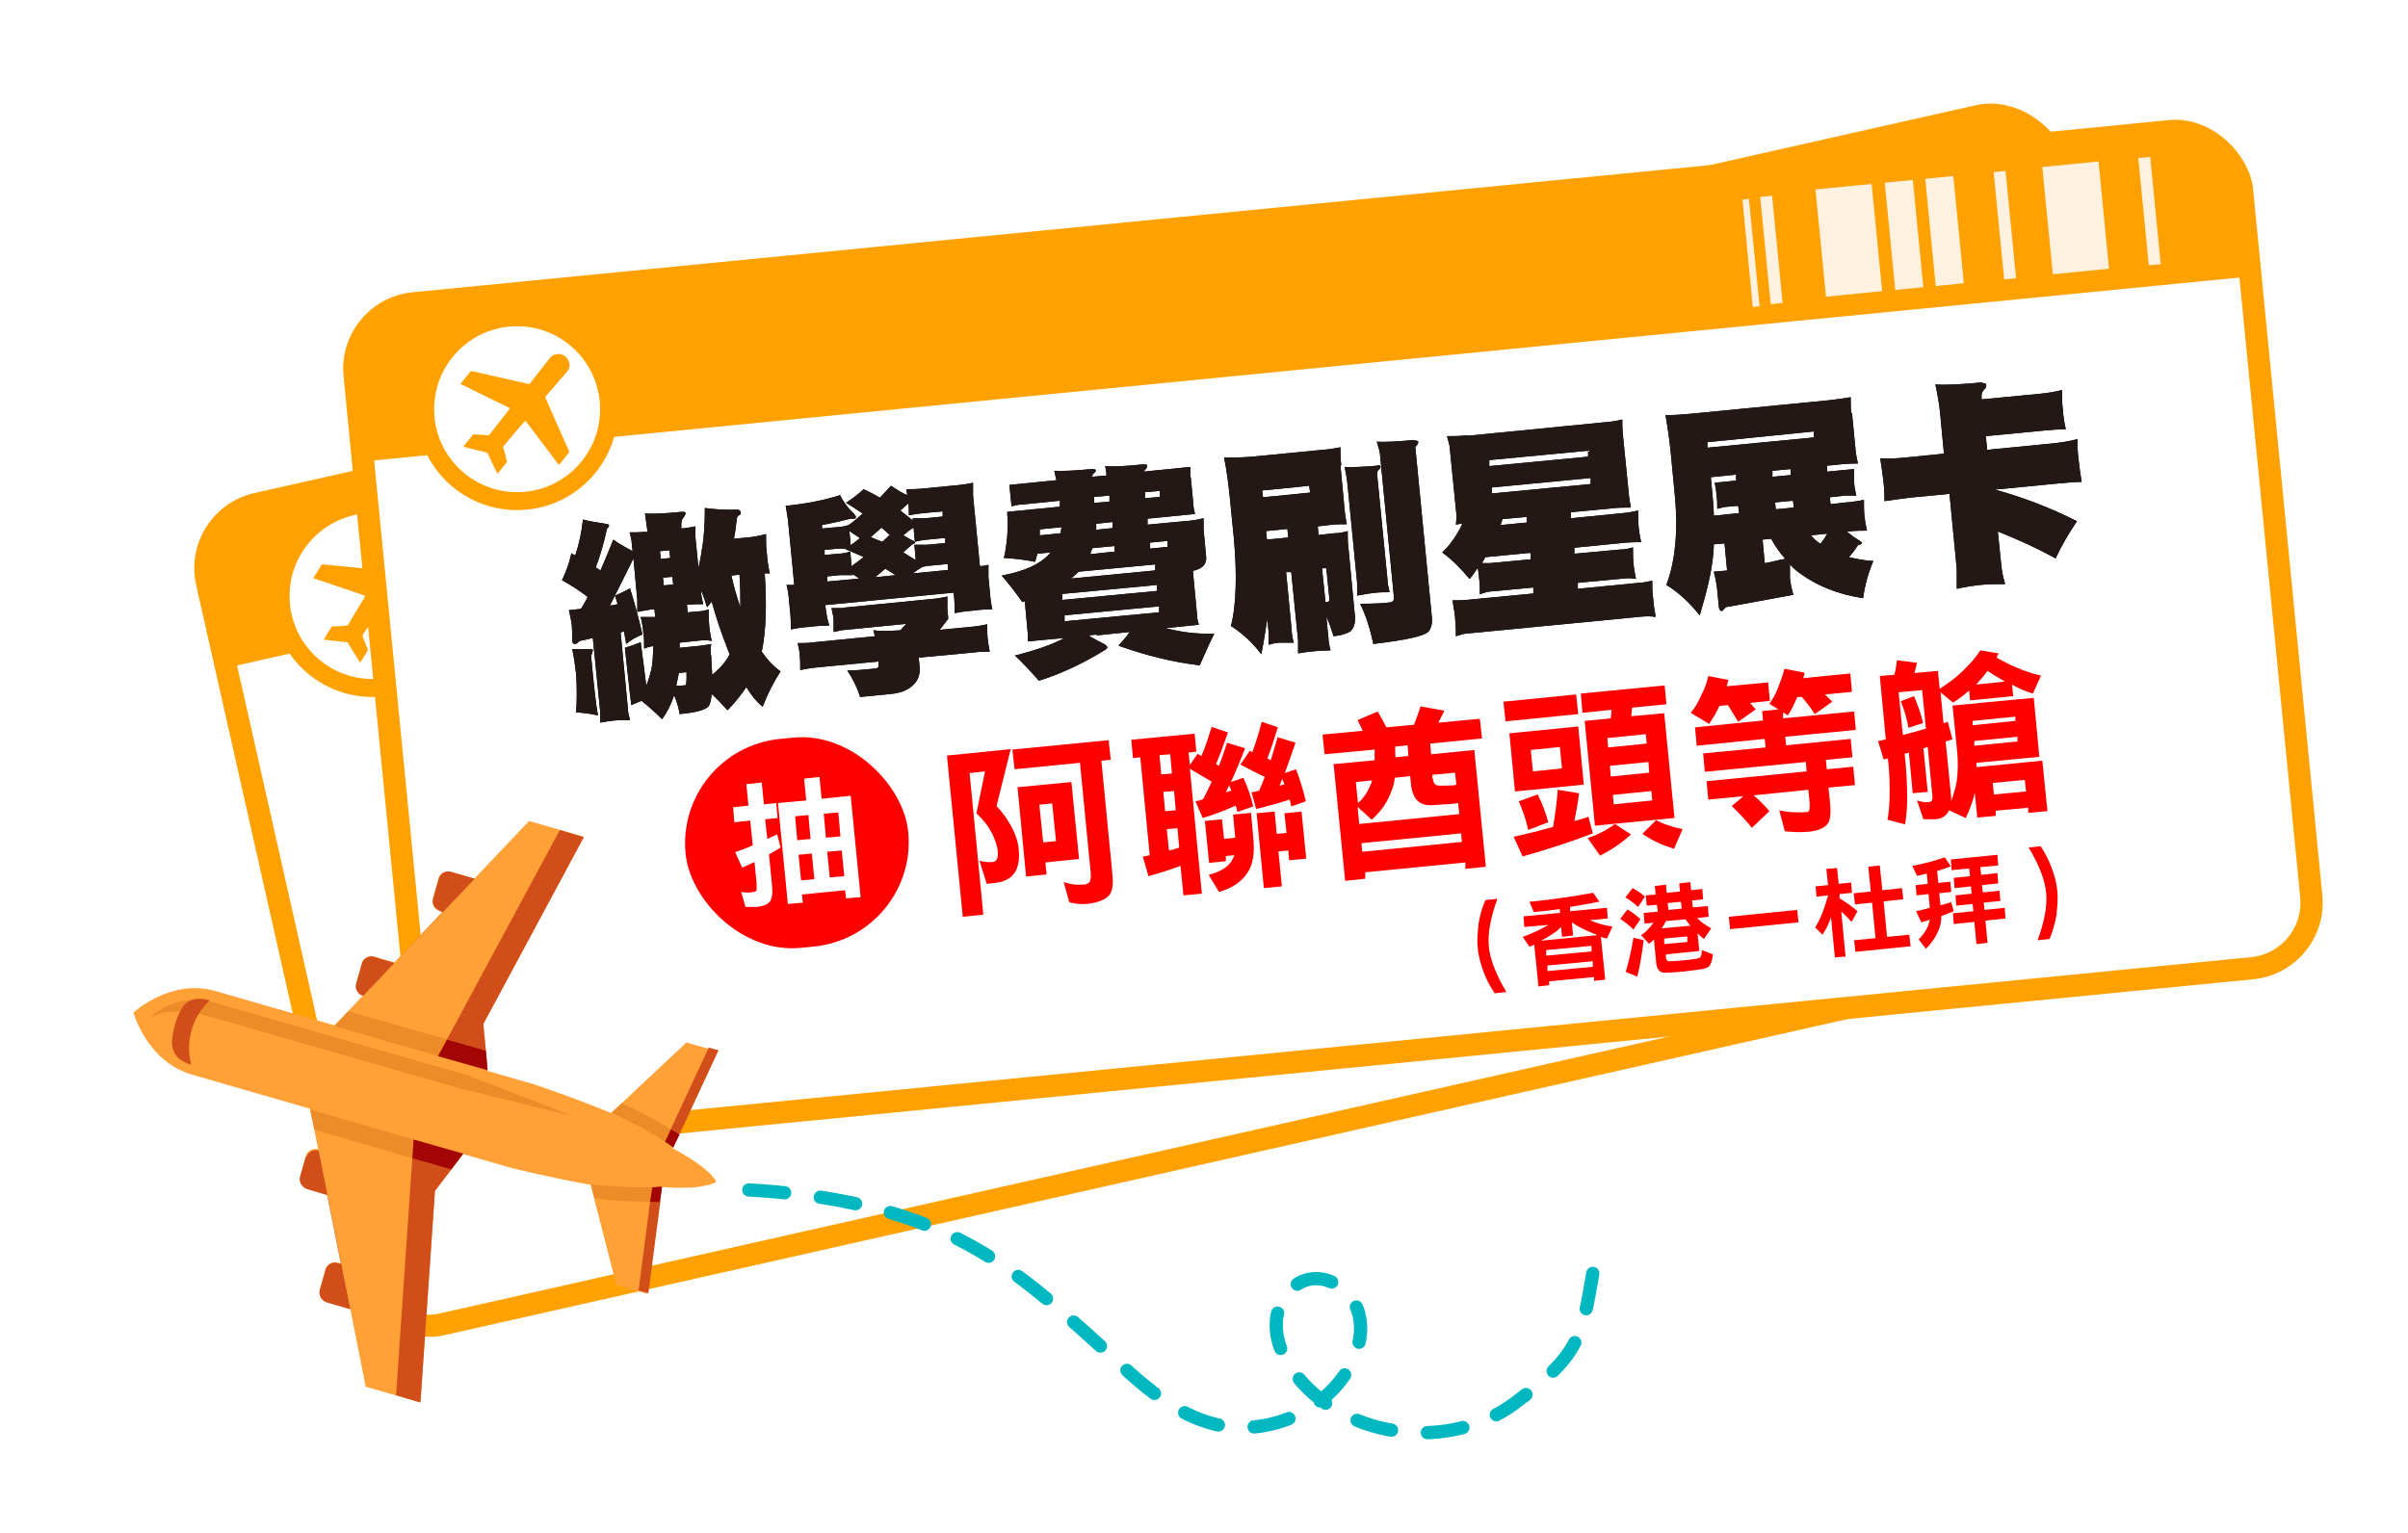 ﻿<?xml version="1.0" encoding="utf-8"?><svg version="1.1" viewBox="0 0 563 358.6" xmlns="http://www.w3.org/2000/svg">
  <defs>
    <style>
      .cls-1 {
        fill: #ffa100;
      }

      .cls-2 {
        fill: #ffa100;
      }

      .cls-3 {
        filter: url(#drop-shadow-1);
      }

      .cls-4 {
        stroke-width: 5.2px;
      }

      .cls-4, .cls-5 {
        stroke: #ffa100;
      }

      .cls-4, .cls-5, .cls-6, .cls-7, .cls-8 {
        fill: #fff;
      }

      .cls-4, .cls-5, .cls-8 {
        stroke-miterlimit: 10;
      }

      .cls-5 {
        stroke-width: 4.2px;
      }

      .cls-9 {
        fill: #ffa136;
      }

      .cls-10 {
        fill: #231815;
      }

      .cls-11 {
        fill: none;
        stroke: #01b8c1;
        stroke-dasharray: 8.4 8.4;
        stroke-linecap: round;
        stroke-linejoin: round;
        stroke-width: 3.1px;
      }

      .cls-12 {
        fill: #fff1df;
      }

      .cls-7 {
        stroke-miterlimit: 10;
        stroke-width: 5.2px;
      }

      .cls-7, .cls-8 {
        stroke: #ffa100;
      }

      .cls-8 {
        stroke-width: 4.2px;
      }

      .cls-13 {
        fill: red;
      }

      .cls-14 {
        fill: #ed8b28;
      }

      .cls-15 {
        fill: #d14e1a;
      }

      .cls-16 {
        fill: #a30505;
      }
    </style>
    <filter id="drop-shadow-1" filterUnits="userSpaceOnUse">
      <feOffset dx="5.2" dy="9.4" />
      <feGaussianBlur result="blur" stdDeviation="0" />
      <feFlood flood-color="#9b9b9b" flood-opacity=".4" />
      <feComposite in2="blur" operator="in" />
      <feComposite in="SourceGraphic" />
    </filter>
  </defs>
  <!-- Generator: Adobe Illustrator 28.6.0, SVG Export Plug-In . SVG Version: 1.2.0 Build 709)  -->
  <g>
    <g id="_圖層_1">
      <g id="_圖層_1-2">
        <g>
          <g>
            <rect class="cls-7" x="61.2" y="70.1" width="443.4" height="196.7" rx="15.4" ry="15.4" transform="translate(-30.1 66.3) rotate(-12.7)" />
            <path class="cls-2" d="M59.2,118.1L463.3,26.8c7.8-1.8,15.6,3.2,17.4,11l4.7,20.7L52.9,156.2l-4.7-20.7c-1.8-7.8,3.2-15.6,11-17.4Z" />
            <g>
              <circle class="cls-8" cx="87.1" cy="139.4" r="21.5" />
              <path class="cls-2" d="M75.8,149.4c.6-1,1.2-2,1.8-2.9h.2c1.1,0,2.2-.1,3.3-.2,0,0,.2,0,.3-.2,1.3-2.2,2.6-4.4,3.9-6.5,0-.2,0-.2,0-.3-3.9-1.3-7.8-2.7-11.8-4h-.2c0-.1,0-.2,0-.2.6-.9,1.2-1.9,1.8-2.9,0-.2.2-.2.5-.2,3.4.3,6.9.7,10.3,1,1,.1,2.1.2,3.1.3.2,0,.3,0,.3-.2l3.9-6.4c.4-.6.9-1.1,1.6-1.2,1-.2,2.1,0,2.7,1s.7,1.9,0,2.8c-.7,1.1-1.4,2.1-2.1,3.2s-1.4,2.1-2.1,3.2c0,.2,0,.3,0,.5,2.3,3.8,4.6,7.6,6.9,11.5,0,.2,0,.3,0,.5-.7,1-1.3,2-1.9,3.1,0,0-.2-.1-.2-.2-2.9-3-5.8-5.9-8.7-8.9-.2-.1-.2-.2-.4,0-1.4,2.1-2.8,4.2-4.2,6.3v.4c.4,1,.8,2,1.2,3v.2c-.6,1-1.2,1.9-1.8,2.9-.2-.4-.4-.7-.6-1-.8-1.2-1.5-2.4-2.2-3.6,0-.1-.2-.2-.3-.2-1.8-.2-3.5-.4-5.3-.6h0v-.2Z" />
            </g>
          </g>
          <g class="cls-3">
            <g>
              <rect class="cls-4" x="84.7" y="41.1" width="443.4" height="196.7" rx="15.4" ry="15.4" transform="translate(-12.1 30.4) rotate(-5.6)" />
              <path class="cls-1" d="M91.3,41.5h414.5c8,0,14.4,6.5,14.4,14.4v21.3H76.9v-21.3c0-8,6.5-14.4,14.4-14.4Z" transform="translate(-4.4 29.2) rotate(-5.6)" />
              <g>
                <circle class="cls-5" cx="115.7" cy="86.3" r="21.5" />
                <path class="cls-1" d="M103.2,94.9c.8-.9,1.5-1.8,2.2-2.7,0,0,.1,0,.2,0,1.1,0,2.2.1,3.3.2.1,0,.2,0,.3-.1,1.6-2,3.1-4,4.7-6,.1-.2,0-.2,0-.3-3.7-1.8-7.4-3.6-11.2-5.5,0,0-.2,0-.2-.1,0,0,0-.2.1-.2.7-.9,1.4-1.7,2.1-2.6.1-.2.3-.2.5-.2,3.4.8,6.7,1.5,10.1,2.3,1,.2,2,.4,3,.7.2,0,.3,0,.4-.1,1.5-2,3.1-3.9,4.6-5.9.5-.6,1-.9,1.8-1,1-.1,2,.4,2.5,1.3.5,1,.5,1.9-.2,2.8-.8,1-1.7,1.9-2.5,2.9-.8,1-1.7,1.9-2.5,2.9-.1.2-.2.3,0,.5,1.8,4.1,3.6,8.2,5.4,12.2,0,.2,0,.3,0,.5-.8.9-1.5,1.9-2.3,2.8-.1,0-.1-.1-.2-.2-2.5-3.3-5-6.6-7.5-9.9-.1-.2-.2-.2-.4,0-1.6,1.9-3.3,3.8-4.9,5.8-.1.1-.1.2,0,.4.3,1,.6,2.1.8,3.1,0,0,0,.2,0,.2-.7.9-1.4,1.8-2.2,2.7-.2-.4-.3-.7-.5-1-.6-1.3-1.2-2.6-1.8-3.8,0-.1-.1-.2-.3-.2-1.7-.4-3.5-.8-5.2-1.3Z" />
              </g>
            </g>
            <g>
              <g>
                <path d="M136.3,113.1c.6,0,.9.2.9.4,0,.2-.2.5-.5.8-.7,3.3-1.6,6.3-2.6,9,.4.3.8.5,1.1.7,1-2.3,2-4.7,3-7.2,1.3,1,2.9,1.8,4.5,2.7l-.2-1.9c0-.8-.3-1.7-.5-2.5,1.1,0,2.3,0,3.4-.1h.8c-.2-1.4-.4-2.8-.6-4.3,1.9.1,4.7,0,8.6-.4.5,0,.8,0,.9.3,0,.3-.2.5-.4.9-.5.5-.6,1-.6,1.7v1c1.2-.1,2.2-.3,3.3-.5,0,.9,0,1.8,0,2.6l.7,7.1c.3-1.3.6-2.7.8-4.3.5-2.7.7-5.9.7-9.7,2.2.3,4.7.5,7.5.4.5,0,.8.2.9.6,0,.3,0,.6-.4.7-.3.1-.4.4-.5.6-.2,1.8-.4,3.4-.7,4.9l3.1-.3c1.4-.1,2.9-.4,4.4-.8,0,1.5,0,3.1.2,4.6.1,1.4.3,3,.7,4.6-.4,0-.8,0-1.2,0,.5,7.5.3,13.5-.7,18.3,1.3,1.9,2.8,3.5,4.4,4.6-1.6,2.5-3,5.2-4.2,8.3-1.3-1.1-2.6-2.6-3.8-4.6-1.3,1.9-2.7,3.7-4.4,5.4-1.3-1.4-2.5-2.7-3.7-3.8-.2,1.9-.5,2.9-1.1,3.2-1,.7-3.1,1.2-6.4,1.5-.2-1.5-.7-3-1.3-4.4-.7,2.2-1.7,4.1-2.8,5.6-1.7-1.7-3.3-3.1-4.8-4.3-.7.3-1.5.6-2.4,1-.6-4.7-1-9.1-1.5-13.4,1.3-.4,2.5-.8,3.7-1.3.5,3.6.9,7,1.3,10.2.5-1.3.9-2.6,1.2-3.9.3-1.4.4-3.2.4-5.4-.7.1-1.4.3-2.1.6,0-1.4,0-2.7-.2-3.8-.1-1.2-.3-2.4-.6-3.6,1,0,1.9,0,2.8,0h.6c0,0-.2-1.8-.2-1.8h-.6c-1.1.2-2.2.4-3.4.6,0-.9,0-1.9,0-2.8l-.9-9.7c-1.9,3.9-3.8,7.6-5.5,11,.6,0,1.2-.2,1.8-.3-.2-.7-.4-1.4-.6-2,1.2-.5,2.4-1.1,3.5-1.7,1,3.2,2,6.8,2.9,10.8-1.4.5-2.7,1.3-3.8,2.2-.2-1-.3-1.9-.5-2.9-.3,0-.6.2-.8.2l1.7,17.8c0,.7.2,1.6.5,2.7-1.4,0-2.6,0-3.6.1-1.1.1-2.3.3-3.4.5,0-.9,0-1.9,0-2.8l-1.7-17c-1.1.3-2.1.5-3.1.7-.5.5-.8.7-1,.7-.4,0-.6-.1-.7-.6,0-1.2,0-2.4-.1-3.6-.1-1.2-.4-2.4-.7-3.7l1.8-.2c.3,0,.6,0,1.1-.2.5-.9,1.1-1.8,1.5-2.7-1.8-1.4-3.8-2.7-6-3.9.9-1.9,1.7-4,2.2-6.3.3.2.5.3.9.5.9-2.7,1.5-5.5,1.8-8.4,1.5.4,3.2.7,5.3,1ZM132.8,142.4c.4,0,.6,0,.6.3,0,.2-.1.6-.4,1.3.6,6.5,1.1,11.2,1.6,13.9-1.8-.4-3.5-.6-5.1-.7.2-2.8.2-5.8,0-9-.2-1.8-.5-3.8-.9-5.8,1.2,0,2.7,0,4.4,0ZM151.5,121.1l-.2-1.8-2.2.2.2,1.8,2.2-.2ZM152,125.5l-2.2.2.2,1.8,2.2-.2-.2-1.8ZM154.6,150.9c.3,0,.5,0,.6-.2,0-.1.2-1.1.1-2.9l-1.8.2c-.1.6-.2,1.2-.3,1.6-.1.5-.2.9-.3,1.4.6,0,1.1,0,1.6-.1ZM165.4,143.6c-.3-.6-.5-1.2-.7-1.8-1.2-3-2.4-6.5-3.5-10.5-.4.5-.7.9-1.1,1.3-.4-1.3-.8-2.6-1.4-3.9v.4c.1,1,.3,1.9.5,2.8-1.1,0-2.3,0-3.4.1h-.4s.2,1.8.2,1.8l2.2-.2c.9,0,1.8-.2,2.7-.5,0,1.3,0,2.5.1,3.6.1,1.2.3,2.4.6,3.8-.8-.2-1.8-.2-2.8-.1l-4.7.5c0,.4,0,.8,0,1.2l4-.4c1.2-.1,2.3-.3,3.4-.5-.2,1-.2,2,0,3,0,1.5.2,2.9.2,4.2,1.8-1.4,3.2-3,4.1-4.8ZM167.9,132.6c0-2.3,0-4.8-.2-7.6l-1.9.2c.6,2.7,1.3,5.1,2.1,7.4Z" />
                <path d="M187,113.4v.8c0,0,3.3-.3,3.3-.3,1,0,1.9-.2,2.9-.5,1.2-.8,2.3-1.8,3.3-2.7-1.2-.8-2.5-1.7-3.9-2.5,1.8-1.2,3.2-2.3,4.1-3.2,1.3.6,2.5,1.2,3.8,2,.9-.9,1.7-1.8,2.6-2.8,1.2.8,2.4,1.6,3.8,2.2,0-.5-.2-.9-.2-1.4,1.1,0,2.3,0,3.4-.1l8.2-.8c1.3-.1,2.7-.3,4-.6,0,1,0,2.1,0,3l1.5,15.4c0,.4,0,.8.2,1.1.6,0,1.3-.2,1.9-.3,0,1,0,1.9,0,2.8l.3,3.2c.1,1.5.3,3,.6,4.4-1.5,0-3,.1-4.4.3-1.5.1-3,.3-4.4.6,0-1.4,0-2.9-.2-4.4v-.4s-30,2.9-30,2.9v.4c.2,1.5.4,3,.9,4.4-1.5,0-3.1.1-4.6.3-1.5.1-3,.3-4.4.6,0-1.4,0-2.9-.2-4.4l-.3-3.2c-.1-1.1-.3-2-.5-2.8.7,0,1.3,0,1.8,0l-1.4-14.5c-.1-1.3-.4-2.6-.6-4,4.8-.5,9-1.3,12.7-2.5.8,1.6,1.9,3.1,3.2,4.3.3.3.5.6.5.8,0,.3-.1.4-.4.4h-.8c-2.1.5-4.4,1.1-6.9,1.5ZM192.2,132.7l20.3-2c1.2-.1,2.5-.3,3.8-.6,0,1,0,1.9,0,2.8l.2,2.4c-.7,1-1.4,1.8-2,2.6l7.3-.7c1.2-.1,2.5-.3,3.8-.6,0,1.1,0,2.2.1,3.2s.3,2.1.5,3.2c-1.1,0-2.4,0-3.8.2l-12.8,1.2.2,2c.2,1.8-.3,3.3-1.5,4.4-1.2,1.2-3,1.9-5.3,2.1l-7.1.7c-.6-2-1.6-4.1-3-6.2,2,0,4-.2,6-.4.9,0,1.4-.3,1.3-.7v-1c0,0-14.5,1.4-14.5,1.4-1.1.1-2.4.3-3.8.6,0-1.2,0-2.3-.1-3.2,0-1-.3-2.1-.5-3.1,1.3,0,2.6,0,3.8-.2l14.2-1.4c0-.5-.2-.9-.3-1.4,1.4.2,3.5.2,6.3,0,.5-.5.9-1,1.4-1.5l-14.2,1.4c-.8,0-1.7.3-2.8.5,0-1.1,0-2.1,0-2.8,0-.8-.3-1.7-.5-2.8,1,0,2,0,2.8,0ZM196.8,120.9c-1.4-.6-2.9-1.3-4.4-1.9,0,0,.1-.1.2-.1-.6,0-1.2,0-1.8,0l-3.2.3v1.2c.1,0,3.1-.3,3.1-.3,1,0,1.9-.2,2.9-.5l.3,3.4c1-.7,1.9-1.4,2.8-2.1ZM195.7,125.9c-.6-.4-1-.7-1.5-1v.2c-.9,0-1.9,0-3,0l-3,.3v1.2c.1,0,7.5-.7,7.5-.7ZM195.8,116.4c-.9-.6-1.7-1.1-2.4-1.6l.3,3.3c.8-.6,1.5-1.1,2.1-1.6ZM201.1,117.3c.6-.5,1.1-1,1.7-1.6-.6-.6-1.2-1.1-1.9-1.7-.9.8-1.7,1.5-2.5,2.2.9.4,1.8.8,2.7,1.1ZM204.2,125.1c-.8-.5-1.6-1-2.4-1.5-.9.7-1.6,1.4-2.4,2l4.8-.5ZM208.2,111.8c1,0,2.1,0,3,0l4-.4v-1.2c-.1,0-4.5.4-4.5.4-1.1.1-2.2.3-3.4.5,0-.9,0-1.9-.1-2.8-.7.6-1.3,1.2-1.9,1.7,1,.8,2,1.6,2.9,2.3v-.5ZM208.6,118c1,0,2.1,0,3,0l4.2-.4v-1.2c-.1,0-4.1.4-4.1.4-.9,0-1.9.3-3,.5l-.3-3.3c-.9.5-1.6,1.1-2.4,1.8.7.4,1.5.9,2.2,1.2.3.1.5.3.5.5s-.2.3-.6.4c-.8.7-1.5,1.3-2.1,1.9,1,.6,1.9,1.2,2.9,1.8l-.3-3.5ZM216.4,123.9c0-.4,0-.8,0-1.2v-.2s-4.2.4-4.2.4c-.6,0-1.2.2-1.8.3-.8.5-1.5,1-2.2,1.5l8.2-.8Z" />
                <path d="M273.2,102.2l.6,6.2c0,.8.2,1.6.4,2.4l-11.1,1.1v1.4c.1,0,8.5-.8,8.5-.8,1.5-.1,3.1-.3,4.6-.7,0,.9,0,1.8,0,2.6l.6,6.4c.1,1.1-.3,2-1.1,2.5-.4.3-1.1.6-2,.8l1,10.6c0,.7.2,1.3.4,2l-7.8.8c.6.1,1.2.3,1.7.4,3.2.7,6.4,1,9.7.9-1.3,2.6-2.4,5.1-3.4,7.4-6-.7-12.3-2.2-19-4.6,1-1.1,1.9-2.1,2.6-3.2l-7.7.8v-.2s-1.9.2-1.9.2c1.1.7,2.4,1.4,3.8,2.1.4.3.6.5.6.7,0,.2-.2.4-.7.7-5.4,3.3-10.5,5.6-15.3,7.1-2.2-2.5-4.1-4.5-5.6-5.9,4.8-1.2,8.6-2.5,11.6-4.1l-8.6.8c0-.6,0-1.2,0-1.8l-.7-7.6c-.2.1-.4.2-.6.2-1.5-2.2-3.1-4.2-4.8-6.2,5.4-1,9-2.7,11.1-5,0-.1.2-.2.4-.4l-3.2.3c-.1.7-.3,1.3-.5,1.9-2.4-.5-4.9-.8-7.3-.9.4-1.4.6-3.2.8-5.2.1-1.9.2-3.5,0-5v-.6c0,0,12.3-1.2,12.3-1.2v-1.4c-.1,0-8.9.9-8.9.9-.8,0-1.6.2-2.4.4l-.5-5,11-1.1c-.2-.7-.3-1.4-.5-2.2,1.8.1,4.7,0,8.7-.4.6,0,.9,0,1,.3,0,.3-.2.5-.6.8-.2.3-.3.5-.2.7l3.3-.3c0-.7-.2-1.4-.3-2.2,1.9.2,4.9,0,8.9-.4.6,0,.9,0,.9.4,0,.3-.2.5-.4.8-.2.2-.3.3-.4.5l10.9-1.1c0,.8,0,1.6,0,2.4ZM242.9,113.9l-5,.5c0,.5,0,1,0,1.4l4.9-.5c0-.4.1-.9.2-1.4ZM265.3,128.8v-1.4c-.1,0-22.1,2.1-22.1,2.1v1.4c.1,0,22.1-2.1,22.1-2.1ZM265.8,133.8v-1.4c-.1,0-22.1,2.1-22.1,2.1v1.4c.1,0,7.3-.7,7.3-.7l14.8-1.4ZM264.9,124v-1.4c-.1,0-17.9,1.7-17.9,1.7-.6.6-1.2,1.1-1.8,1.6l19.7-1.9ZM255.4,119.7v-1.4c-.1,0-5.2.5-5.2.5-.2.5-.4,1-.5,1.4l5.7-.6ZM250.8,108.2l3.4-.3v-1.4c-.1,0-3.6.3-3.6.3v1.4ZM254.7,112.7l-3.6.4c0,.5,0,1,0,1.4l3.8-.4v-1.4ZM262.6,107.1l3.4-.3v-1.4c-.1,0-3.5.3-3.5.3v1.4ZM267.8,118.5v-1.4c-.1,0-4.1.4-4.1.4v1.4c.1,0,4.1-.4,4.1-.4Z" />
                <path d="M308.2,99.4l.9,9.6c.1,1.4.3,2.8.6,4.2-1.4,0-2.8,0-4.2.2l-2.6.3.2,2,3.8-.4c1,0,2-.2,3-.5,0,1.4,0,2.8.2,4.2l1.5,15.8c.1,1.5-.2,2.5-1,3.4-.9.6-2.2,1-4,1.2-.5-1.6-1-3.1-1.7-4.6l.5,5c0,.8.2,1.8.5,2.9-1.4,0-2.7.1-3.8.2-1.3.1-2.6.3-3.8.5,0-1,0-2,0-3l-1.6-16h-1.2c0,.1,1.3,13.5,1.3,13.5,0,1,.2,2,.5,3-1,0-2,0-3,0s-2,.2-2.9.5c0-1,0-2.1,0-3l-.3-3c-.4,2.5-.8,5.2-1.4,8.2-2.2-2.9-4.6-5-7.1-6.6.7-2.7,1-5.7,1.1-9.1.1-3,0-6.8-.4-11.3l-1-10c-.3-3-.7-6-1.3-9,2.2,0,4.4,0,6.6-.2l16.4-1.6c1.4-.1,2.8-.3,4.2-.6,0,1.4,0,2.8.2,4.2ZM289.9,105.3l.2,1.6,11-1.1-.2-1.6-2.8.3-8.2.8ZM295.8,114.3l-5,.5.2,1.9c.3,0,.7,0,1,0l4-.4-.2-2ZM304.7,131.4h.4c.4,0,.6-.4.5-.9l-.7-7h-1c0,0,.8,7.9.8,7.9ZM316.8,99.4c.5,0,.7,0,.8.3,0,.2-.1.5-.4.7-.4.3-.5.8-.4,1.4l2.4,24.3c0,.8.2,1.8.5,3-1.4,0-2.7,0-3.8.2-1.3.1-2.5.4-3.8.6,0-1,0-2,0-3l-2.2-22.5c-.1-1.4-.4-3-.7-4.6,1.7.1,4.2,0,7.7-.3ZM325.4,93.6c.6,0,1,.1,1,.4,0,.3-.2.6-.7,1.1l3.9,40.1c.1,1.3-.2,2.3-.8,3.1-1.1,1.1-5.4,2-12.9,2.9-.8-3.7-1.8-6.8-3.1-9.4,3,0,5.3-.1,6.8-.3.8,0,1.2-.5,1.1-1.3l-3.2-32.8c0-1-.4-2.1-.8-3.5,1.7.1,4.6,0,8.6-.4Z" />
                <path d="M338,92.5l31.5-3.1c1.5-.1,3.1-.3,4.6-.7,0,1.1,0,2.2.1,3.2l1.4,14c.1,1.2.3,2.3.5,3.4-1.5,0-3.1,0-4.6.2l-9.4.9v1.4c.1,0,12.1-1.2,12.1-1.2,1.2-.1,2.3-.3,3.6-.6,0,1.2,0,2.4.1,3.6.1,1.2.3,2.4.6,3.8-1.2,0-2.4,0-3.6.1l-12,1.2v1.4c.1,0,10.9-1,10.9-1,.9,0,1.9-.2,2.8-.5,0,1.2,0,2.5.1,3.6.1,1.2.3,2.4.6,3.8-.8-.2-1.8-.2-2.9-.1l-10.7,1v1.4c.1,0,14.3-1.4,14.3-1.4,1,0,2.1-.3,3.1-.5,0,1.4,0,2.8.2,4.1.1,1.3.3,2.8.6,4.4-.9-.2-2-.2-3.2-.1l-40.3,3.9c-1,0-2,.3-3.2.7,0-1.7-.1-3.2-.2-4.4-.1-1.3-.4-2.6-.6-4,1.1,0,2.2,0,3.2-.1l15.7-1.5v-1.4c-.1,0-9.7.9-9.7.9-.8,0-1.8.3-2.8.7,0-1.4,0-2.7-.2-3.8,0-.8-.2-1.6-.3-2.4-.6.9-1.2,1.8-1.9,2.6-2.1-2.5-4.2-4.6-6.4-6.2,1.6-1.5,2.9-3.3,4-5.3.3-.5.5-1,.7-1.5-.6.1-1.1.2-1.5.3.1-1.1.2-2.3,0-3.5l-1.4-14c0-1-.4-2.1-.7-3.2,1.5,0,3.1,0,4.6-.2ZM352.5,119.9l-10.4,1c-.3.5-.6,1-.8,1.4.6,0,1.2,0,1.8,0l9.6-.9v-1.4ZM366.1,97.4v-1.4c-.1,0-23.1,2.2-23.1,2.2v1.4c.1,0,23.1-2.2,23.1-2.2ZM366.6,102.4l-23,2.2v1.4c.1,0,23.1-2.2,23.1-2.2v-1.4ZM351.7,111.5l-5.6.5c-.2.5-.3,1-.5,1.4l6.2-.6v-1.4Z" />
                <path d="M427.8,87.2l.8,8.2c.1,1.2.3,2.4.6,3.6-1.7,0-3.4.1-5,.3l-2.2.2v1.4c.1,0,6.3-.6,6.3-.6,0,1,0,2.1,0,3,0,1,.3,2.1.5,3.2-.8,0-1.7,0-2.6,0l-3.6.4.2,1.6,3.6-.4c1.4-.1,2.8-.3,4.2-.6,0,1.2,0,2.5.1,3.6.1,1.1.3,2.3.6,3.6-1.3,0-2.7,0-4.2.2h-.5c.9.8,1.9,1.5,2.9,2.1.3.2.6.4.6.6,0,.2-.3.4-.9.5-.7,1.1-1.4,2-2.1,2.8,1.7.4,3.6.8,5.7.9-1.2,2.8-2,5.7-2.4,8.7-5.8-.9-10.6-2.8-14.6-5.7-.9-.6-1.7-1.3-2.5-2.2,0,1.1,0,2.1,0,3.1.1,1.3.4,2.7.8,4-5.5,1-10.7,2-15.8,2.9-.5.6-.8.9-.9.9-.4,0-.6-.3-.7-.8l-.4-4c-.1-1.4-.4-2.8-.8-4.4l2.2-.2c.2,0,.5,0,.9-.1l-.6-6.3-2.5.2c0,1-.1,2-.2,2.9-.4,3.9-1.5,8.4-3.1,13.7-2.5-3.1-5-5.4-7.8-7.1,1.1-2.9,1.8-6.2,2.1-9.8.3-3.2.3-7.2-.2-12l-.9-9.4c-.3-2.9-.7-5.7-1.2-8.5,2.2,0,4.4-.2,6.6-.4l31.7-3.1c1.6-.2,3.3-.4,5-.7,0,1.2,0,2.5.1,3.6ZM394,93.9v1.4c.1,0,24.9-2.4,24.9-2.4v-1.4c-.1,0-8.9.9-8.9.9l-15.9,1.6ZM401.4,110.5l-.2-1.6-2.4.2c-.8,0-1.6.3-2.5.5,0-1.2,0-2.3-.2-3.2,0-1-.2-1.9-.4-2.9l5-.5v-1.4c-.1,0-5.9.6-5.9.6l.5,5.4c.1,1.3.2,2.5.2,3.6l5.9-.6ZM408.9,116.6l-2,.2.5,5.5c.8-.1,1.6-.3,2.4-.5.8-.2,1.6-.4,2.4-.5-1.2-1.3-2.3-2.9-3.3-4.7ZM413.5,101.7v-1.4c-.1,0-4.3.4-4.3.4v1.4c.1,0,4.3-.4,4.3-.4ZM414.2,109.3l-.2-1.6-4.2.4.2,1.6,4.2-.4ZM420.4,117.8c.2-.2.4-.5.6-.8.4-.5.7-1,1-1.6l-3.8.4c.7.8,1.4,1.5,2.3,2Z" />
                <path d="M458.1,80.2c.7,0,1.1,0,1.1.5,0,.3-.1.7-.5,1-.5.5-.7,1.1-.6,1.9v.4s13.6-1.3,13.6-1.3c1.7-.2,3.5-.4,5.2-.9,0,1.6,0,3.1.2,4.6.1,1.4.3,3,.7,4.6-1.5,0-3.3.1-5.2.3l-13.5,1.3.3,3.2,15.3-1.5c1.9-.2,3.9-.5,5.8-1,0,1.8.1,3.4.3,5,.2,1.6.4,3.3.7,5-1.7,0-3.7.2-5.8.4l-14.5,1.4c6.6,1.8,13.1,4.3,19.2,7.4-1.9,2.8-3.6,5.7-5,8.7-4.5-2.5-9-4.5-13.5-6.3l.8,7.8c.1,1.2.4,2.8.9,4.5-2.2,0-4.1,0-5.8.2-1.9.2-3.7.5-5.5.9,0-1.6,0-3.1,0-4.6l-1.7-17.6-9.4.9c-1.7.2-3.7.5-5.8.8,0-1.9-.1-3.6-.3-5-.2-1.6-.4-3.3-.7-5,2.1.1,4,0,5.9-.2l9-.9-.9-9.6c-.2-2-.6-4.2-1.1-6.6,2.4.2,6.1,0,11.2-.5Z" />
              </g>
              <g>
                <path class="cls-10" d="M136.3,113.1c.6,0,.9.2.9.4,0,.2-.2.5-.5.8-.7,3.3-1.6,6.3-2.6,9,.4.3.8.5,1.1.7,1-2.3,2-4.7,3-7.2,1.3,1,2.9,1.8,4.5,2.7l-.2-1.9c0-.8-.3-1.7-.5-2.5,1.1,0,2.3,0,3.4-.1h.8c-.2-1.4-.4-2.8-.6-4.3,1.9.1,4.7,0,8.6-.4.5,0,.8,0,.9.3,0,.3-.2.5-.4.9-.5.5-.6,1-.6,1.7v1c1.2-.1,2.2-.3,3.3-.5,0,.9,0,1.8,0,2.6l.7,7.1c.3-1.3.6-2.7.8-4.3.5-2.7.7-5.9.7-9.7,2.2.3,4.7.5,7.5.4.5,0,.8.2.9.6,0,.3,0,.6-.4.7-.3.1-.4.4-.5.6-.2,1.8-.4,3.4-.7,4.9l3.1-.3c1.4-.1,2.9-.4,4.4-.8,0,1.5,0,3.1.2,4.6.1,1.4.3,3,.7,4.6-.4,0-.8,0-1.2,0,.5,7.5.3,13.5-.7,18.3,1.3,1.9,2.8,3.5,4.4,4.6-1.6,2.5-3,5.2-4.2,8.3-1.3-1.1-2.6-2.6-3.8-4.6-1.3,1.9-2.7,3.7-4.4,5.4-1.3-1.4-2.5-2.7-3.7-3.8-.2,1.9-.5,2.9-1.1,3.2-1,.7-3.1,1.2-6.4,1.5-.2-1.5-.7-3-1.3-4.4-.7,2.2-1.7,4.1-2.8,5.6-1.7-1.7-3.3-3.1-4.8-4.3-.7.3-1.5.6-2.4,1-.6-4.7-1-9.1-1.5-13.4,1.3-.4,2.5-.8,3.7-1.3.5,3.6.9,7,1.3,10.2.5-1.3.9-2.6,1.2-3.9.3-1.4.4-3.2.4-5.4-.7.1-1.4.3-2.1.6,0-1.4,0-2.7-.2-3.8-.1-1.2-.3-2.4-.6-3.6,1,0,1.9,0,2.8,0h.6c0,0-.2-1.8-.2-1.8h-.6c-1.1.2-2.2.4-3.4.6,0-.9,0-1.9,0-2.8l-.9-9.7c-1.9,3.9-3.8,7.6-5.5,11,.6,0,1.2-.2,1.8-.3-.2-.7-.4-1.4-.6-2,1.2-.5,2.4-1.1,3.5-1.7,1,3.2,2,6.8,2.9,10.8-1.4.5-2.7,1.3-3.8,2.2-.2-1-.3-1.9-.5-2.9-.3,0-.6.2-.8.2l1.7,17.8c0,.7.2,1.6.5,2.7-1.4,0-2.6,0-3.6.1-1.1.1-2.3.3-3.4.5,0-.9,0-1.9,0-2.8l-1.7-17c-1.1.3-2.1.5-3.1.7-.5.5-.8.7-1,.7-.4,0-.6-.1-.7-.6,0-1.2,0-2.4-.1-3.6-.1-1.2-.4-2.4-.7-3.7l1.8-.2c.3,0,.6,0,1.1-.2.5-.9,1.1-1.8,1.5-2.7-1.8-1.4-3.8-2.7-6-3.9.9-1.9,1.7-4,2.2-6.3.3.2.5.3.9.5.9-2.7,1.5-5.5,1.8-8.4,1.5.4,3.2.7,5.3,1ZM132.8,142.4c.4,0,.6,0,.6.3,0,.2-.1.6-.4,1.3.6,6.5,1.1,11.2,1.6,13.9-1.8-.4-3.5-.6-5.1-.7.2-2.8.2-5.8,0-9-.2-1.8-.5-3.8-.9-5.8,1.2,0,2.7,0,4.4,0ZM151.5,121.1l-.2-1.8-2.2.2.2,1.8,2.2-.2ZM152,125.5l-2.2.2.2,1.8,2.2-.2-.2-1.8ZM154.6,150.9c.3,0,.5,0,.6-.2,0-.1.2-1.1.1-2.9l-1.8.2c-.1.6-.2,1.2-.3,1.6-.1.5-.2.9-.3,1.4.6,0,1.1,0,1.6-.1ZM165.4,143.6c-.3-.6-.5-1.2-.7-1.8-1.2-3-2.4-6.5-3.5-10.5-.4.5-.7.9-1.1,1.3-.4-1.3-.8-2.6-1.4-3.9v.4c.1,1,.3,1.9.5,2.8-1.1,0-2.3,0-3.4.1h-.4s.2,1.8.2,1.8l2.2-.2c.9,0,1.8-.2,2.7-.5,0,1.3,0,2.5.1,3.6.1,1.2.3,2.4.6,3.8-.8-.2-1.8-.2-2.8-.1l-4.7.5c0,.4,0,.8,0,1.2l4-.4c1.2-.1,2.3-.3,3.4-.5-.2,1-.2,2,0,3,0,1.5.2,2.9.2,4.2,1.8-1.4,3.2-3,4.1-4.8ZM167.9,132.6c0-2.3,0-4.8-.2-7.6l-1.9.2c.6,2.7,1.3,5.1,2.1,7.4Z" />
                <path class="cls-10" d="M187,113.4v.8c0,0,3.3-.3,3.3-.3,1,0,1.9-.2,2.9-.5,1.2-.8,2.3-1.8,3.3-2.7-1.2-.8-2.5-1.7-3.9-2.5,1.8-1.2,3.2-2.3,4.1-3.2,1.3.6,2.5,1.2,3.8,2,.9-.9,1.7-1.8,2.6-2.8,1.2.8,2.4,1.6,3.8,2.2,0-.5-.2-.9-.2-1.4,1.1,0,2.3,0,3.4-.1l8.2-.8c1.3-.1,2.7-.3,4-.6,0,1,0,2.1,0,3l1.5,15.4c0,.4,0,.8.2,1.1.6,0,1.3-.2,1.9-.3,0,1,0,1.9,0,2.8l.3,3.2c.1,1.5.3,3,.6,4.4-1.5,0-3,.1-4.4.3-1.5.1-3,.3-4.4.6,0-1.4,0-2.9-.2-4.4v-.4s-30,2.9-30,2.9v.4c.2,1.5.4,3,.9,4.4-1.5,0-3.1.1-4.6.3-1.5.1-3,.3-4.4.6,0-1.4,0-2.9-.2-4.4l-.3-3.2c-.1-1.1-.3-2-.5-2.8.7,0,1.3,0,1.8,0l-1.4-14.5c-.1-1.3-.4-2.6-.6-4,4.8-.5,9-1.3,12.7-2.5.8,1.6,1.9,3.1,3.2,4.3.3.3.5.6.5.8,0,.3-.1.4-.4.4h-.8c-2.1.5-4.4,1.1-6.9,1.5ZM192.2,132.7l20.3-2c1.2-.1,2.5-.3,3.8-.6,0,1,0,1.9,0,2.8l.2,2.4c-.7,1-1.4,1.8-2,2.6l7.3-.7c1.2-.1,2.5-.3,3.8-.6,0,1.1,0,2.2.1,3.2s.3,2.1.5,3.2c-1.1,0-2.4,0-3.8.2l-12.8,1.2.2,2c.2,1.8-.3,3.3-1.5,4.4-1.2,1.2-3,1.9-5.3,2.1l-7.1.7c-.6-2-1.6-4.1-3-6.2,2,0,4-.2,6-.4.9,0,1.4-.3,1.3-.7v-1c0,0-14.5,1.4-14.5,1.4-1.1.1-2.4.3-3.8.6,0-1.2,0-2.3-.1-3.2,0-1-.3-2.1-.5-3.1,1.3,0,2.6,0,3.8-.2l14.2-1.4c0-.5-.2-.9-.3-1.4,1.4.2,3.5.2,6.3,0,.5-.5.9-1,1.4-1.5l-14.2,1.4c-.8,0-1.7.3-2.8.5,0-1.1,0-2.1,0-2.8,0-.8-.3-1.7-.5-2.8,1,0,2,0,2.8,0ZM196.8,120.9c-1.4-.6-2.9-1.3-4.4-1.9,0,0,.1-.1.2-.1-.6,0-1.2,0-1.8,0l-3.2.3v1.2c.1,0,3.1-.3,3.1-.3,1,0,1.9-.2,2.9-.5l.3,3.4c1-.7,1.9-1.4,2.8-2.1ZM195.7,125.9c-.6-.4-1-.7-1.5-1v.2c-.9,0-1.9,0-3,0l-3,.3v1.2c.1,0,7.5-.7,7.5-.7ZM195.8,116.4c-.9-.6-1.7-1.1-2.4-1.6l.3,3.3c.8-.6,1.5-1.1,2.1-1.6ZM201.1,117.3c.6-.5,1.1-1,1.7-1.6-.6-.6-1.2-1.1-1.9-1.7-.9.8-1.7,1.5-2.5,2.2.9.4,1.8.8,2.7,1.1ZM204.2,125.1c-.8-.5-1.6-1-2.4-1.5-.9.7-1.6,1.4-2.4,2l4.8-.5ZM208.2,111.8c1,0,2.1,0,3,0l4-.4v-1.2c-.1,0-4.5.4-4.5.4-1.1.1-2.2.3-3.4.5,0-.9,0-1.9-.1-2.8-.7.6-1.3,1.2-1.9,1.7,1,.8,2,1.6,2.9,2.3v-.5ZM208.6,118c1,0,2.1,0,3,0l4.2-.4v-1.2c-.1,0-4.1.4-4.1.4-.9,0-1.9.3-3,.5l-.3-3.3c-.9.5-1.6,1.1-2.4,1.8.7.4,1.5.9,2.2,1.2.3.1.5.3.5.5s-.2.3-.6.4c-.8.7-1.5,1.3-2.1,1.9,1,.6,1.9,1.2,2.9,1.8l-.3-3.5ZM216.4,123.9c0-.4,0-.8,0-1.2v-.2s-4.2.4-4.2.4c-.6,0-1.2.2-1.8.3-.8.5-1.5,1-2.2,1.5l8.2-.8Z" />
                <path class="cls-10" d="M273.2,102.2l.6,6.2c0,.8.2,1.6.4,2.4l-11.1,1.1v1.4c.1,0,8.5-.8,8.5-.8,1.5-.1,3.1-.3,4.6-.7,0,.9,0,1.8,0,2.6l.6,6.4c.1,1.1-.3,2-1.1,2.5-.4.3-1.1.6-2,.8l1,10.6c0,.7.2,1.3.4,2l-7.8.8c.6.1,1.2.3,1.7.4,3.2.7,6.4,1,9.7.9-1.3,2.6-2.4,5.1-3.4,7.4-6-.7-12.3-2.2-19-4.6,1-1.1,1.9-2.1,2.6-3.2l-7.7.8v-.2s-1.9.2-1.9.2c1.1.7,2.4,1.4,3.8,2.1.4.3.6.5.6.7,0,.2-.2.4-.7.7-5.4,3.3-10.5,5.6-15.3,7.1-2.2-2.5-4.1-4.5-5.6-5.9,4.8-1.2,8.6-2.5,11.6-4.1l-8.6.8c0-.6,0-1.2,0-1.8l-.7-7.6c-.2.1-.4.2-.6.2-1.5-2.2-3.1-4.2-4.8-6.2,5.4-1,9-2.7,11.1-5,0-.1.2-.2.4-.4l-3.2.3c-.1.7-.3,1.3-.5,1.9-2.4-.5-4.9-.8-7.3-.9.4-1.4.6-3.2.8-5.2.1-1.9.2-3.5,0-5v-.6c0,0,12.3-1.2,12.3-1.2v-1.4c-.1,0-8.9.9-8.9.9-.8,0-1.6.2-2.4.4l-.5-5,11-1.1c-.2-.7-.3-1.4-.5-2.2,1.8.1,4.7,0,8.7-.4.6,0,.9,0,1,.3,0,.3-.2.5-.6.8-.2.3-.3.5-.2.7l3.3-.3c0-.7-.2-1.4-.3-2.2,1.9.2,4.9,0,8.9-.4.6,0,.9,0,.9.4,0,.3-.2.5-.4.8-.2.2-.3.3-.4.5l10.9-1.1c0,.8,0,1.6,0,2.4ZM242.9,113.9l-5,.5c0,.5,0,1,0,1.4l4.9-.5c0-.4.1-.9.2-1.4ZM265.3,128.8v-1.4c-.1,0-22.1,2.1-22.1,2.1v1.4c.1,0,22.1-2.1,22.1-2.1ZM265.8,133.8v-1.4c-.1,0-22.1,2.1-22.1,2.1v1.4c.1,0,7.3-.7,7.3-.7l14.8-1.4ZM264.9,124v-1.4c-.1,0-17.9,1.7-17.9,1.7-.6.6-1.2,1.1-1.8,1.6l19.7-1.9ZM255.4,119.7v-1.4c-.1,0-5.2.5-5.2.5-.2.5-.4,1-.5,1.4l5.7-.6ZM250.8,108.2l3.4-.3v-1.4c-.1,0-3.6.3-3.6.3v1.4ZM254.7,112.7l-3.6.4c0,.5,0,1,0,1.4l3.8-.4v-1.4ZM262.6,107.1l3.4-.3v-1.4c-.1,0-3.5.3-3.5.3v1.4ZM267.8,118.5v-1.4c-.1,0-4.1.4-4.1.4v1.4c.1,0,4.1-.4,4.1-.4Z" />
                <path class="cls-10" d="M308.2,99.4l.9,9.6c.1,1.4.3,2.8.6,4.2-1.4,0-2.8,0-4.2.2l-2.6.3.2,2,3.8-.4c1,0,2-.2,3-.5,0,1.4,0,2.8.2,4.2l1.5,15.8c.1,1.5-.2,2.5-1,3.4-.9.6-2.2,1-4,1.2-.5-1.6-1-3.1-1.7-4.6l.5,5c0,.8.2,1.8.5,2.9-1.4,0-2.7.1-3.8.2-1.3.1-2.6.3-3.8.5,0-1,0-2,0-3l-1.6-16h-1.2c0,.1,1.3,13.5,1.3,13.5,0,1,.2,2,.5,3-1,0-2,0-3,0s-2,.2-2.9.5c0-1,0-2.1,0-3l-.3-3c-.4,2.5-.8,5.2-1.4,8.2-2.2-2.9-4.6-5-7.1-6.6.7-2.7,1-5.7,1.1-9.1.1-3,0-6.8-.4-11.3l-1-10c-.3-3-.7-6-1.3-9,2.2,0,4.4,0,6.6-.2l16.4-1.6c1.4-.1,2.8-.3,4.2-.6,0,1.4,0,2.8.2,4.2ZM289.9,105.3l.2,1.6,11-1.1-.2-1.6-2.8.3-8.2.8ZM295.8,114.3l-5,.5.2,1.9c.3,0,.7,0,1,0l4-.4-.2-2ZM304.7,131.4h.4c.4,0,.6-.4.5-.9l-.7-7h-1c0,0,.8,7.9.8,7.9ZM316.8,99.4c.5,0,.7,0,.8.3,0,.2-.1.5-.4.7-.4.3-.5.8-.4,1.4l2.4,24.3c0,.8.2,1.8.5,3-1.4,0-2.7,0-3.8.2-1.3.1-2.5.4-3.8.6,0-1,0-2,0-3l-2.2-22.5c-.1-1.4-.4-3-.7-4.6,1.7.1,4.2,0,7.7-.3ZM325.4,93.6c.6,0,1,.1,1,.4,0,.3-.2.6-.7,1.1l3.9,40.1c.1,1.3-.2,2.3-.8,3.1-1.1,1.1-5.4,2-12.9,2.9-.8-3.7-1.8-6.8-3.1-9.4,3,0,5.3-.1,6.8-.3.8,0,1.2-.5,1.1-1.3l-3.2-32.8c0-1-.4-2.1-.8-3.5,1.7.1,4.6,0,8.6-.4Z" />
                <path class="cls-10" d="M338,92.5l31.5-3.1c1.5-.1,3.1-.3,4.6-.7,0,1.1,0,2.2.1,3.2l1.4,14c.1,1.2.3,2.3.5,3.4-1.5,0-3.1,0-4.6.2l-9.4.9v1.4c.1,0,12.1-1.2,12.1-1.2,1.2-.1,2.3-.3,3.6-.6,0,1.2,0,2.4.1,3.6.1,1.2.3,2.4.6,3.8-1.2,0-2.4,0-3.6.1l-12,1.2v1.4c.1,0,10.9-1,10.9-1,.9,0,1.9-.2,2.8-.5,0,1.2,0,2.5.1,3.6.1,1.2.3,2.4.6,3.8-.8-.2-1.8-.2-2.9-.1l-10.7,1v1.4c.1,0,14.3-1.4,14.3-1.4,1,0,2.1-.3,3.1-.5,0,1.4,0,2.8.2,4.1.1,1.3.3,2.8.6,4.4-.9-.2-2-.2-3.2-.1l-40.3,3.9c-1,0-2,.3-3.2.7,0-1.7-.1-3.2-.2-4.4-.1-1.3-.4-2.6-.6-4,1.1,0,2.2,0,3.2-.1l15.7-1.5v-1.4c-.1,0-9.7.9-9.7.9-.8,0-1.8.3-2.8.7,0-1.4,0-2.7-.2-3.8,0-.8-.2-1.6-.3-2.4-.6.9-1.2,1.8-1.9,2.6-2.1-2.5-4.2-4.6-6.4-6.2,1.6-1.5,2.9-3.3,4-5.3.3-.5.5-1,.7-1.5-.6.1-1.1.2-1.5.3.1-1.1.2-2.3,0-3.5l-1.4-14c0-1-.4-2.1-.7-3.2,1.5,0,3.1,0,4.6-.2ZM352.5,119.9l-10.4,1c-.3.5-.6,1-.8,1.4.6,0,1.2,0,1.8,0l9.6-.9v-1.4ZM366.1,97.4v-1.4c-.1,0-23.1,2.2-23.1,2.2v1.4c.1,0,23.1-2.2,23.1-2.2ZM366.6,102.4l-23,2.2v1.4c.1,0,23.1-2.2,23.1-2.2v-1.4ZM351.7,111.5l-5.6.5c-.2.5-.3,1-.5,1.4l6.2-.6v-1.4Z" />
                <path class="cls-10" d="M427.8,87.2l.8,8.2c.1,1.2.3,2.4.6,3.6-1.7,0-3.4.1-5,.3l-2.2.2v1.4c.1,0,6.3-.6,6.3-.6,0,1,0,2.1,0,3,0,1,.3,2.1.5,3.2-.8,0-1.7,0-2.6,0l-3.6.4.2,1.6,3.6-.4c1.4-.1,2.8-.3,4.2-.6,0,1.2,0,2.5.1,3.6.1,1.1.3,2.3.6,3.6-1.3,0-2.7,0-4.2.2h-.5c.9.8,1.9,1.5,2.9,2.1.3.2.6.4.6.6,0,.2-.3.4-.9.5-.7,1.1-1.4,2-2.1,2.8,1.7.4,3.6.8,5.7.9-1.2,2.8-2,5.7-2.4,8.7-5.8-.9-10.6-2.8-14.6-5.7-.9-.6-1.7-1.3-2.5-2.2,0,1.1,0,2.1,0,3.1.1,1.3.4,2.7.8,4-5.5,1-10.7,2-15.8,2.9-.5.6-.8.9-.9.9-.4,0-.6-.3-.7-.8l-.4-4c-.1-1.4-.4-2.8-.8-4.4l2.2-.2c.2,0,.5,0,.9-.1l-.6-6.3-2.5.2c0,1-.1,2-.2,2.9-.4,3.9-1.5,8.4-3.1,13.7-2.5-3.1-5-5.4-7.8-7.1,1.1-2.9,1.8-6.2,2.1-9.8.3-3.2.3-7.2-.2-12l-.9-9.4c-.3-2.9-.7-5.7-1.2-8.5,2.2,0,4.4-.2,6.6-.4l31.7-3.1c1.6-.2,3.3-.4,5-.7,0,1.2,0,2.5.1,3.6ZM394,93.9v1.4c.1,0,24.9-2.4,24.9-2.4v-1.4c-.1,0-8.9.9-8.9.9l-15.9,1.6ZM401.4,110.5l-.2-1.6-2.4.2c-.8,0-1.6.3-2.5.5,0-1.2,0-2.3-.2-3.2,0-1-.2-1.9-.4-2.9l5-.5v-1.4c-.1,0-5.9.6-5.9.6l.5,5.4c.1,1.3.2,2.5.2,3.6l5.9-.6ZM408.9,116.6l-2,.2.5,5.5c.8-.1,1.6-.3,2.4-.5.8-.2,1.6-.4,2.4-.5-1.2-1.3-2.3-2.9-3.3-4.7ZM413.5,101.7v-1.4c-.1,0-4.3.4-4.3.4v1.4c.1,0,4.3-.4,4.3-.4ZM414.2,109.3l-.2-1.6-4.2.4.2,1.6,4.2-.4ZM420.4,117.8c.2-.2.4-.5.6-.8.4-.5.7-1,1-1.6l-3.8.4c.7.8,1.4,1.5,2.3,2Z" />
                <path class="cls-10" d="M458.1,80.2c.7,0,1.1,0,1.1.5,0,.3-.1.7-.5,1-.5.5-.7,1.1-.6,1.9v.4s13.6-1.3,13.6-1.3c1.7-.2,3.5-.4,5.2-.9,0,1.6,0,3.1.2,4.6.1,1.4.3,3,.7,4.6-1.5,0-3.3.1-5.2.3l-13.5,1.3.3,3.2,15.3-1.5c1.9-.2,3.9-.5,5.8-1,0,1.8.1,3.4.3,5,.2,1.6.4,3.3.7,5-1.7,0-3.7.2-5.8.4l-14.5,1.4c6.6,1.8,13.1,4.3,19.2,7.4-1.9,2.8-3.6,5.7-5,8.7-4.5-2.5-9-4.5-13.5-6.3l.8,7.8c.1,1.2.4,2.8.9,4.5-2.2,0-4.1,0-5.8.2-1.9.2-3.7.5-5.5.9,0-1.6,0-3.1,0-4.6l-1.7-17.6-9.4.9c-1.7.2-3.7.5-5.8.8,0-1.9-.1-3.6-.3-5-.2-1.6-.4-3.3-.7-5,2.1.1,4,0,5.9-.2l9-.9-.9-9.6c-.2-2-.6-4.2-1.1-6.6,2.4.2,6.1,0,11.2-.5Z" />
              </g>
            </g>
            <g>
              <g>
                <path class="cls-13" d="M227.9,179.2c1.3,1.4,2.4,2.9,3.3,4.6,1.1,2,1.7,3.9,1.8,5.7.4,4.7-1.5,7.2-5.7,7.6l-1.8.2-1.7-5.4c1.2.3,2.2.4,3,.3.9,0,1.4-.8,1.3-2.3-.1-1.4-.6-2.8-1.3-4.3-.8-1.6-2-3.2-3.7-4.8l2-9.8-3.6.4,3.2,33.1-4.8.5-3.7-37.7,14.9-1.5-3.3,13.3ZM254,163.7l.5,4.6-2.2.2,2.6,26.7c.2,2.3,0,3.9-.8,4.8-.9,1-2.6,1.7-5.1,2-1.5.1-2.9,0-4.2-.4l-1.3-4.7c1.5.5,3,.7,4.4.6.9,0,1.4-.3,1.7-.7.2-.5.3-1.2.2-2.2l-2.5-25.6-15.3,1.5-.5-4.6,22.5-2.2ZM247,191.5l-7.8.8.3,2.8-4.8.5-2-20.9,12.6-1.2,1.8,18.1ZM241.7,187.3l-.9-8.8-3,.3.9,8.8,3-.3Z" />
                <path class="cls-13" d="M274.1,162.1l.4,4.3-1.8.2.3,2.9,1.8-2.6c.3.2.6.3.9.5,1-2.3,1.7-4.6,2.4-6.8l3.8,1.3c-1,2.9-1.9,5.3-2.8,7.4.3.1.5.3.7.4.7-1.8,1.3-3.6,1.9-5.4l4.2,1.3c-1.1,2.9-2.2,5.5-3.3,7.9l2.9-1c1,2.2,1.8,4.4,2.3,6.7l-3.7,1.3c-.1-.5-.2-1-.4-1.5-2.4,1.1-5,2.1-7.7,2.9l-1.7-3.9c.6-.1,1.3-.3,1.8-.5.7-1.4,1.4-2.7,2-4.1-1.7-1-3.4-2-5.1-3l2.8,29.2-4.3.4-.7-6.9c-2.4.9-4.9,1.7-7.5,2.4l-1.3-4.6c.5,0,1.1-.2,1.6-.3l-2.2-22.9-1.7.2-.4-4.3,14.6-1.4ZM268.8,171.5l-.4-4.5-2.5.2.4,4.5,2.5-.2ZM269.7,180.1l-.4-4.5-2.5.2.4,4.5,2.5-.2ZM270.5,188.9l-.4-4.6-2.5.2.5,5c.9-.2,1.7-.4,2.5-.7ZM280.5,182.2l.5,4.6,2.6-.3-.5-5.4,4.2-.4.5,5.6c.4,3.7,0,6.5-1.4,8.5-1.3,2-3.5,3.5-6.6,4.4l-2.4-4c2.6-.7,4.3-1.7,5.2-3,.3-.5.6-1,.8-1.6l-2,.2v1.2c.1,0-3.9.4-3.9.4l-1-9.8,4-.4ZM282.2,174.2c-.3.6-.5,1.1-.8,1.7.4-.1.9-.3,1.3-.4-.2-.4-.3-.8-.5-1.2ZM293.6,160.6c-.9,2.9-1.7,5.4-2.5,7.4.3.1.5.2.8.4.6-1.8,1.1-3.6,1.6-5.4l4.2,1.3c-.9,2.6-1.7,4.9-2.5,7.1l2.6-.9c1,2.5,1.7,4.9,2.3,7.5l-3.4,1.2c-.1-.5-.2-1.1-.4-1.6-2.4.8-5,1.5-7.8,2.2l-1.1-3.9c.6-.1,1.2-.2,1.8-.4.5-1.1.9-2.1,1.3-3.2-1.9-.9-3.8-1.9-5.7-2.9l2.2-3.2c.2.1.5.2.6.3.9-2.4,1.6-4.8,2.2-7.1l3.8,1.3ZM292.8,180.3l.5,5.3,2.3-.2-.5-4.6,4-.4,1.1,11-4,.4-.2-2.3-2.3.2.8,8.2-4.2.4-1.7-17.5,4.2-.4ZM294.6,172.7c-.2.6-.4,1.1-.6,1.6.4,0,.8-.2,1.1-.3-.2-.4-.3-.8-.5-1.2Z" />
                <path class="cls-13" d="M318.9,160.7l6.5-.6c.5-1.4,1.1-2.8,1.5-4.3l5.6,1c-.5,1-1,2-1.4,2.8l9.7-.9.5,4.6-12.1,1.2.2,2.5,10.1-1,2.7,27.3-4.8.5v-1.5c-.1,0-23.4,2.3-23.4,2.3v1.5c.1,0-4.7.5-4.7.5l-2.7-27.3,9.6-.9c0-.8,0-1.6,0-2.5l-11.7,1.1-.5-4.6,9.4-.9c-.4-.9-.8-1.7-1.2-2.5l4.7-2c.8,1.3,1.5,2.6,2.2,4ZM315.5,173.5c0-.1,0-.3.1-.4l-3.8.4.5,4.9c1.5-1.3,2.5-3,3.2-4.9ZM336,181l-.3-2.6c-.5.1-1,.2-1.5.2-1.2.1-2.7.2-4.5.3-3,.2-4.6-1.4-5-4.8l-.2-2-3.6.4c-.1,1.2-.4,2.2-.7,2.9-.9,2.6-2.4,4.9-4.7,6.9l-3.3-3,.4,4,23.3-2.3ZM336.6,187.5l-.2-2-23.3,2.3.2,2,23.3-2.3ZM323.9,164.9l-2.9.3c0,.9,0,1.8.1,2.5l3-.3-.2-2.5ZM329.8,172.6c.1,1.1.5,1.7,1.3,1.7.5.1,1.4,0,2.7,0,.5,0,1,0,1.5-.2l-.3-2.8-5.3.5v.8Z" />
                <path class="cls-13" d="M363.3,153l.5,4.6-17,1.7-.5-4.6,17-1.7ZM363.8,160.5l1.3,13.6-16.1,1.6-1.3-13.6,16.1-1.6ZM364,176.1c-.3,2.4-.7,4.6-1.1,6.5,1.1-.3,2.3-.6,3.3-1l1,3.9c-4.9,1.9-10.4,3.7-16.4,5.4l-2.1-4.6c3.2-.7,6.3-1.5,9.2-2.3.5-2.8.9-5.7,1.1-8.7l4.9.8ZM356.8,182.9l-4.7,1.8c-.5-2.4-1.3-4.6-2.2-6.7l4.4-1.6c1.1,2.1,1.9,4.3,2.5,6.5ZM360,170.3l-.5-5-6.8.7.5,5,6.8-.7ZM384,150.8l.4,4.5-8,.8-.2,2,7.7-.7,2.4,24.5-18.6,1.8-2.4-24.5,6.1-.6.2-2-6.8.7-.4-4.5,19.6-1.9ZM376.1,185.8c-2,1.8-4.4,3.5-7.2,4.9l-2.9-4.1c2.4-.8,4.5-1.9,6.4-3.3l3.8,2.5ZM379.8,164.5l-.2-2.2-9,.9.2,2.2,9-.9ZM380.4,171.3l-.2-2.5-9,.9.2,2.5,9-.9ZM381.1,177.8l-.2-2.2-9,.9.2,2.2,9-.9ZM385.2,183.7c1,.4,2,.6,3,.8l-2,4.6c-1.2-.4-2.4-.8-3.5-1.3-1.4-.6-2.7-1.4-3.9-2.2l3.2-3.2c1,.5,2,1,3.2,1.3Z" />
                <path class="cls-13" d="M398.9,149.6c-.1.5-.3,1.1-.4,1.5l9.7-.9.4,4.3-4.6.5c.5.6.9,1.1,1.3,1.5l-4.1,2.9c-.8-1.3-1.6-2.6-2.4-3.9l-2,.2c-.7,1.6-1.6,3-2.4,4.2l-4.3-2.6c1-1.2,1.8-2.6,2.5-4.2.8-1.5,1.3-3,1.6-4.4l4.6.9ZM416.7,148c0,.4-.2.8-.3,1.2l11-1.1.4,4.3-6.3.6c.6.6,1.1,1.1,1.7,1.7l-4.1,2.9c-.9-1.4-1.9-2.7-3-4h-1.1c-.7,1.7-1.4,3.1-2.2,4.3l-1.1-.7v1.4c.1,0,16.6-1.6,16.6-1.6l.4,4.3-16.5,1.6.2,2,15.1-1.5.4,4.3-6.2.6.2,2.2,6.2-.6.4,4.3-6.2.6.4,3.8c.2,2.5,0,4-.7,4.8-.8.9-2.2,1.5-4.2,1.7s-3.9.1-5.7-.1l-1.3-4.9c2.2.5,4.4.6,6.6.4.4,0,.6-.8.5-2.2l-.3-3-12.8,1.3c1.3,1.1,2.5,2.3,3.7,3.7l-4.1,3.9c-1.4-1.8-3-3.4-4.7-5.1l2.7-2.3-8.2.8-.4-4.3,23.4-2.3-.2-2.2-23.6,2.3-.4-4.3,14.6-1.4-.2-2-15.9,1.6-.4-4.3,15.9-1.6-.2-2.2,3.8-.4-2.1-1.3c.8-1.2,1.6-2.5,2.1-4,.6-1.5,1.1-2.9,1.4-4.2l4.6.9Z" />
                <path class="cls-13" d="M462.1,143.4c-.2.4-.4.7-.5,1,1.5.8,2.9,1.6,4.4,2.2,2.1.9,4.1,1.6,6,2l-1.9,4.2c-1.7-.5-3.3-1.2-4.9-2.1l.3,2.7-10.1,1-.2-2.3c-1.2,1-2.4,2-3.8,2.8l-2.9-2.4.7,7.2c.3,0,.6-.2,1-.3l1.1,4.1c-.6.2-1.1.4-1.6.5l1.3,13.1c0,.3,0,.6,0,.9.6-1.8,1.1-3.4,1.3-4.8.3-2.3.3-4.5.1-6.8l-1.1-10.8,19-1.8,1.3,13.8-14.7,1.4c0,.4,0,.7,0,1l15.4-1.5,1.2,11.8-4.5.4v-1.2c-.1,0-7.6.7-7.6.7v1.2c.1,0-4.3.4-4.3.4l-.6-5.8c-.4,1.9-1.1,3.8-2.1,5.9l-3.9-1.8c-.6,1.3-1.7,2-3.3,2.1-.8,0-1.7,0-2.7,0l-1.5-4.4c1,.3,1.9.5,2.6.4.8,0,1.1-.5,1-1.4l-1.1-11.5c-.3.1-.7.2-1,.3l1,10.2-3.5.3-.9-9.5c-.4.1-.7.2-1,.3l.2,1.9c.3,3.2.4,6.1.4,8.7,0,2.1-.2,4.1-.5,5.9l-4.1-1.1c.3-1.7.5-3.7.5-6.1,0-2.2,0-4.9-.4-8.2-.3,0-.7.2-1,.2l-1.3-4.3c.6-.1,1.2-.2,1.8-.4l-1.4-14.8,3.4-.3c.3-1.1.5-2.3.6-3.4l4.7.6c-.2.9-.4,1.7-.6,2.4l5.5-.5.4,4.2c2.1-1.4,3.9-2.7,5.3-4.1,1.7-1.6,3.1-3.2,4.2-4.9l4.3.7ZM445.1,161.1l-.9-9.1-5.5.5,1,10c1.9-.5,3.7-1,5.4-1.5ZM444.4,159.7l-3.4,1.1c-.4-2.2-1-4.3-1.8-6.2l3.1-1.2c.9,2.1,1.6,4.1,2.1,6.2ZM456,159.2v1c0,0,10-1,10-1v-1c0,0-10,1-10,1ZM456.4,163.9v1.1c.1,0,10.1-1,10.1-1v-1.1c-.1,0-10.1,1-10.1,1ZM463.6,150c-1.4-.8-2.8-1.6-4.1-2.5-.5.7-1.1,1.4-1.7,2.1-.3.4-.7.8-1,1.1l6.8-.7ZM468.5,175.7l-.3-2.7-7.5.7.3,2.7,7.5-.7Z" />
              </g>
              <g>
                <rect class="cls-13" x="154.9" y="163.3" width="52.3" height="49.1" rx="24.6" ry="24.6" transform="translate(-17.4 18.4) rotate(-5.6)" />
                <path class="cls-6" d="M169.8,179.1l-.5-5.1,3.6-.4.5,5.1,2.9-.3.3,3.5-2.9.3.5,4.6c.8-.4,1.6-.7,2.3-1.1l.8,3.1c-.9.6-1.8,1.1-2.7,1.6l.7,7.3c.2,1.7,0,2.9-.4,3.6-.5.8-1.6,1.2-3.1,1.4-1,0-1.9,0-2.7,0l-1-3.5c1,.2,1.9.2,2.9,0,.3,0,.6-.2.7-.4,0-.4,0-.9,0-1.6l-.5-5c-1,.5-1.9.9-2.9,1.3l-1.6-3.6c1.4-.5,2.8-1,4.1-1.6l-.6-5.8-3.7.4-.3-3.5,3.7-.4ZM196.1,200.4l-3.5.3-.2-1.9-10.1,1,.2,1.9-3.5.3-2.3-23.6,6.6-.6-.5-5.1,3.6-.4.5,5.1,6.8-.7,2.3,23.6ZM184.3,186.8l-.5-5.6-3.1.3.5,5.6,3.1-.3ZM185.2,196.2l-.6-6-3.1.3.6,6,3.1-.3ZM187.9,186.5l3.4-.3-.5-5.6-3.4.3.5,5.6ZM188.8,195.8l3.4-.3-.6-6-3.4.3.6,6Z" />
              </g>
            </g>
            <g>
              <rect class="cls-12" x="420.5" y="34.5" width="13.2" height="25.2" transform="translate(-2.6 41.6) rotate(-5.6)" />
              <rect class="cls-12" x="473.5" y="29.3" width="13.2" height="25.2" transform="translate(-1.8 46.7) rotate(-5.6)" />
              <rect class="cls-12" x="462.1" y="31" width="2.8" height="25.2" transform="translate(-2 45.1) rotate(-5.6)" />
              <rect class="cls-12" x="407.6" y="36.7" width="2.8" height="25.2" transform="translate(-2.9 39.9) rotate(-5.6)" />
              <polygon class="cls-12" points="406.2 62.2 404.6 62.4 402.2 37.3 403.7 37.1 406.2 62.2" />
              <rect class="cls-12" x="496" y="27.7" width="2.8" height="25.2" transform="translate(-1.6 48.4) rotate(-5.6)" />
              <rect class="cls-12" x="436.7" y="33.2" width="6.6" height="25.2" transform="translate(-2.4 42.9) rotate(-5.6)" />
              <rect class="cls-12" x="446.1" y="32.3" width="6.6" height="25.2" transform="translate(-2.2 43.8) rotate(-5.6)" />
            </g>
            <g>
              <path class="cls-13" d="M344.2,222.8c-1-1.5-1.9-3.1-2.6-5.1-.7-1.9-1.2-3.8-1.3-5.5-.2-1.7,0-3.6.2-5.6.3-2,.9-3.9,1.6-5.5l2.8-.3c-1.6,4.4-2.3,8.1-2,11.2.3,3,1.7,6.6,4.1,10.6l-2.8.3Z" />
              <path class="cls-13" d="M368.6,201.5c-2,.4-4.3.8-6.7,1.2v1c0,0,8.6-.8,8.6-.8l.2,2.5-4.2.4c1.6.7,3.3,1.2,5.3,1.5l-1.3,2.8c-.5-.1-1-.3-1.4-.4l1,10-2.6.3v-.9c0,0-10.5,1-10.5,1v.9c0,0-2.5.3-2.5.3l-1-9.8c-.4.2-.8.4-1.1.5l-1.6-2.3c1.5-.5,3-1.2,4.6-2,.5-.3,1-.5,1.4-.8l-5.6.5-.2-2.5,8.5-.8v-.9c-2,.3-4,.5-6.1.7l-1-2.4c5-.5,9.9-1.2,14.9-2.1l1.5,2.2ZM368.3,209.3c-.8-.3-1.6-.7-2.4-1-1.3-.6-2.5-1.2-3.6-2l.3,3.1-2.6.3-.2-2.3c-.6.6-1.3,1.2-2,1.6-1,.7-1.9,1.2-2.7,1.6l13.2-1.3ZM366.9,213.1v-1.3c-.1,0-10.6,1-10.6,1v1.3c.1,0,10.6-1,10.6-1ZM367.2,216.7v-1.3c-.1,0-10.6,1-10.6,1v1.3c.1,0,10.6-1,10.6-1Z" />
              <path class="cls-13" d="M378.3,205.6l-1.6,2.4c-1-1-2-1.8-3.1-2.5l1.7-2.2c1.1.6,2.1,1.4,3,2.2ZM379.4,200.3l-1.6,2.4c-1-.9-2-1.7-3-2.2l1.7-2.2c1,.5,2,1.2,2.9,2ZM379.1,210.4c-.4,3.4-.9,6.2-1.5,8.6l-2.7-1.1c.8-2.7,1.4-5.4,1.8-8l2.5.6ZM381.9,199.7l-.2-1.9,2.6-.3.2,1.9,3.1-.3-.2-1.9,2.6-.3.2,1.9,2.6-.3.2,2.4-2.6.3.2,1.6,3.5-.3.2,2.5-2.7.3c.9.9,1.9,1.7,3.3,2.4l-1.7,2.5c-.5-.4-1-.8-1.5-1.3l.4,4.1-7.8.8v.8c.1.5.3.8.7.8.3,0,1.3,0,3.2-.2,1.3-.1,2.1-.2,2.6-.3.6,0,1-.2,1.4-.3.3-.2.5-.8.5-1.8l2.6,1c-.2,1.5-.5,2.4-1,2.9-.4.2-.8.4-1.3.5-1.3.2-2.8.4-4.5.6-2.3.2-3.8.3-4.4.3-1.3,0-2-.8-2.1-2.6l-.5-5.2c-.4.4-.8.8-1.2,1l-1.8-2c.7-.4,1.4-1.1,2.1-1.9.3-.4.6-.7.8-1l-2.1.2-.2-2.5,3.3-.3-.2-1.6-2.4.2-.2-2.4,2.4-.2ZM390,207.1c-.4-.5-.8-1-1.1-1.5l-4.6.4c-.3.6-.6,1.2-1,1.7l6.7-.6ZM389.3,210.9v-1.3c-.1,0-5.4.5-5.4.5v1.3c.1,0,5.4-.5,5.4-.5ZM388,203.1l-.2-1.6-3.1.3.2,1.6,3.1-.3Z" />
              <path class="cls-13" d="M399.3,207.9l-.3-2.9,16-1.6.3,2.9-16,1.6Z" />
              <path class="cls-13" d="M422.2,197.5l-.4-3.7,2.5-.2.4,3.7,2.9-.3.2,2.4-2.9.3v1c1.7,1,3,2,4.2,3l-1.4,2.5c-.8-.9-1.6-1.7-2.4-2.4l1,10.5-2.5.2-.9-9.4c-.5,1.5-1.2,2.9-2,4.1l-1.7-1.7c.6-1,1.3-2.3,1.9-4,.4-1.1.8-2.3,1.1-3.5l-2.7.3-.2-2.4,2.9-.3ZM432.2,199.1l-.6-5.8,2.7-.3.6,5.8,4.6-.5.3,2.6-4.6.5.8,8.3,5.2-.5.3,2.7-12.9,1.3-.3-2.7,5-.5-.8-8.3-4,.4-.3-2.6,4-.4Z" />
              <path class="cls-13" d="M450.7,193.3c-1,.3-1.9.7-3,1l.3,2.8,2.8-.3.2,2.4-2.8.3.3,2.8c.9-.2,1.7-.5,2.5-.7l.6,2.1c-1,.4-1.9.8-2.9,1.1,0,1.4-.3,2.7-.9,3.9-.7,1.5-1.6,2.7-2.7,3.8l-1.7-2.2c1-1,1.7-2,2.2-3.2.1-.4.3-.9.4-1.4-.7.2-1.3.4-2,.6l-1.2-2.6c1.1-.2,2.1-.5,3.2-.8l-.3-3.2-2.8.3-.2-2.4,2.8-.3-.2-2.4c-.8.2-1.5.4-2.3.5l-1.1-2.3c2.7-.5,5.3-1.2,7.6-2l1.4,2.1ZM461.8,190.5l.2,2.5-4.2.4.2,1.8,3.8-.4.2,2.4-3.8.4.2,1.7,3.9-.4.2,2.4-3.9.4.2,1.7,4.7-.5.2,2.5-4.7.5.5,5.2-2.6.3-.5-5.2-4.8.5-.2-2.5,4.8-.5-.2-1.7-3.8.4-.2-2.4,3.8-.4-.2-1.7-3.8.4-.2-2.4,3.8-.4-.2-1.8-4.1.4-.2-2.5,10.9-1.1Z" />
              <path class="cls-13" d="M475.6,204.7c-.4,2-.9,3.9-1.6,5.5l-2.8.3c1.6-4.4,2.3-8.1,2-11.1-.3-3.1-1.7-6.6-4.1-10.6l2.8-.3c1,1.5,1.9,3.2,2.6,5.1.7,1.9,1.2,3.7,1.3,5.5.2,1.7,0,3.6-.2,5.7Z" />
            </g>
          </g>
        </g>
        <g>
          <path class="cls-9" d="M114,250.3l-1-10.9,23.5-43.7-12.8-3.7-12.8,13.5-5.5-1.6c-1.3-.4-2.6.4-2.9,1.6l-1.3,4.6c-.4,1.3.4,2.6,1.6,2.9l.7.2-11.3,11.9-4.7-1.4c-1.3-.4-2.6.4-2.9,1.6l-1.3,4.6c-.4,1.3.4,2.6,1.6,2.9h0l-6.7,7-27.7-8c-10.6-3.1-19.3,5-19.3,5,0,0,3.1,11.4,13.6,14.5l27.7,8,1.9,9.5h0c-1.3-.4-2.6.4-2.9,1.6l-1.3,4.6c-.4,1.3.4,2.6,1.6,3l4.7,1.4,3.2,16.1-.7-.2c-1.3-.4-2.6.4-2.9,1.6l-1.3,4.6c-.4,1.3.4,2.6,1.6,3l5.5,1.6,3.6,18.2,12.8,3.7,3.4-49.5,6.6-8.6,11.1,3.2s8.7,2.2,18.7,4h0l6,23.4,7.3,2.1,3.2-25c5.6.4,10.4.2,12.9-1.2h0c-1.4-2.5-5.3-5.2-10.3-7.9l10.6-22.6-7.3-2.1-17.6,16.5h0c-9.5-3.9-18-6.7-18-6.7l-11.1-3.2h.2Z" />
          <path class="cls-14" d="M145.4,258l-2.4,2.2h0s10.2,4.8,14.3,8.2l1.5-3.1c-2.8-1.8-8.1-4.9-13.4-7.3h0Z" />
          <path class="cls-14" d="M138.2,277l.8,3.2c5.1.8,11.6.9,15.3.9l.5-3.6c-5.3.6-16.6-.5-16.6-.5h0Z" />
          <polygon class="cls-14" points="81.5 236.5 78.2 240 114 250.3 113.6 245.7 81.5 236.5" />
          <polygon class="cls-14" points="73.5 264.2 105.5 273.5 108.3 269.8 72.5 259.5 73.5 264.2" />
          <polygon class="cls-15" points="104.5 243.1 113.6 245.7 113 239.5 136.5 195.8 130.9 194.1 104.5 243.1" />
          <polygon class="cls-15" points="96.4 270.9 105.5 273.5 101.7 278.5 98.3 328 92.6 326.3 96.4 270.9" />
          <path class="cls-15" d="M152,281l-2.7,20.8,2.3.6,2.8-21.4h-2.4Z" />
          <path class="cls-15" d="M102.8,213.1l.7.2-11.3,11.9-4.7-1.4c-1.3-.4-2.6.4-2.9,1.6l-1.3,4.6c-.4,1.3.4,2.6,1.6,2.9h0l26.1-27.4-5.5-1.6c-1.3-.4-2.6.4-2.9,1.6l-1.3,4.6c-.4,1.3.4,2.6,1.6,2.9h0Z" />
          <path class="cls-15" d="M71.5,270.5l-1.3,4.6c-.4,1.3.4,2.6,1.6,3l4.7,1.4,3.2,16.1-.7-.2c-1.3-.4-2.6.4-2.9,1.6l-1.3,4.6c-.4,1.3.4,2.6,1.6,3l5.5,1.6-7.4-37.1h0c-1.3-.4-2.6.4-2.9,1.6h0v-.2Z" />
          <path class="cls-15" d="M156.9,264c.7.5,1.4.9,2,1.2h0l9.1-19.6-2.3-.6-8.8,18.9h0Z" />
          <path class="cls-16" d="M156.9,264l-1.4,3c.7.5,1.4.9,1.9,1.4l1.5-3.1c-.6-.4-1.2-.8-2-1.2h0Z" />
          <path class="cls-16" d="M154.3,281.1l.5-3.6c-.7,0-1.5.1-2.3.2l-.5,3.4h2.3Z" />
          <polygon class="cls-16" points="104.5 243.1 102.4 247 114 250.3 113.6 245.7 104.5 243.1" />
          <polygon class="cls-16" points="96.4 270.9 96.4 270.9 105.5 273.5 108.3 269.8 96.7 266.5 96.4 270.9" />
          <path class="cls-14" d="M133.3,260.8c-7.4-3-24.2-9.4-24.2-9.4l-8.8-2.5-28.2-8.1-21.8-6.3c-9.5-2.8-15.7,3.8-15.7,3.8,0,0,4.4-3.5,14.7-.5l21.8,6.3,28.2,8.1,8.8,2.5,25.2,6.2h0Z" />
          <path class="cls-15" d="M48.9,233.9c-.8-.2-1.5-.3-2.2-.3-1.8-.1-3.5.8-4.3,2.4-1.3,2.4-2,5-2.2,7.7,0,1.8.8,3.5,2.4,4.4.7.4,1.3.7,2.1.9-1.4-5.4.2-11.2,4.4-15.1h-.2Z" />
        </g>
        <path class="cls-11" d="M372.4,297.8c-2.6,15.3-3.3,19.2-18.3,30.4-15,11.1-38.6,8.5-50.5-5.9-3-3.6-5.3-8-5.2-12.6,0-4.6,3-9.5,7.6-10.5,5.1-1.1,10.4,3,11.7,8.1,1.3,5.1-.6,10.5-3.7,14.8-6.5,9-18.6,13.5-29.4,11.1-12.2-2.8-21-12.9-30.4-21.2-20.4-18.3-37.6-32.5-85.4-34" />
      </g>
    </g>
  </g>
</svg>